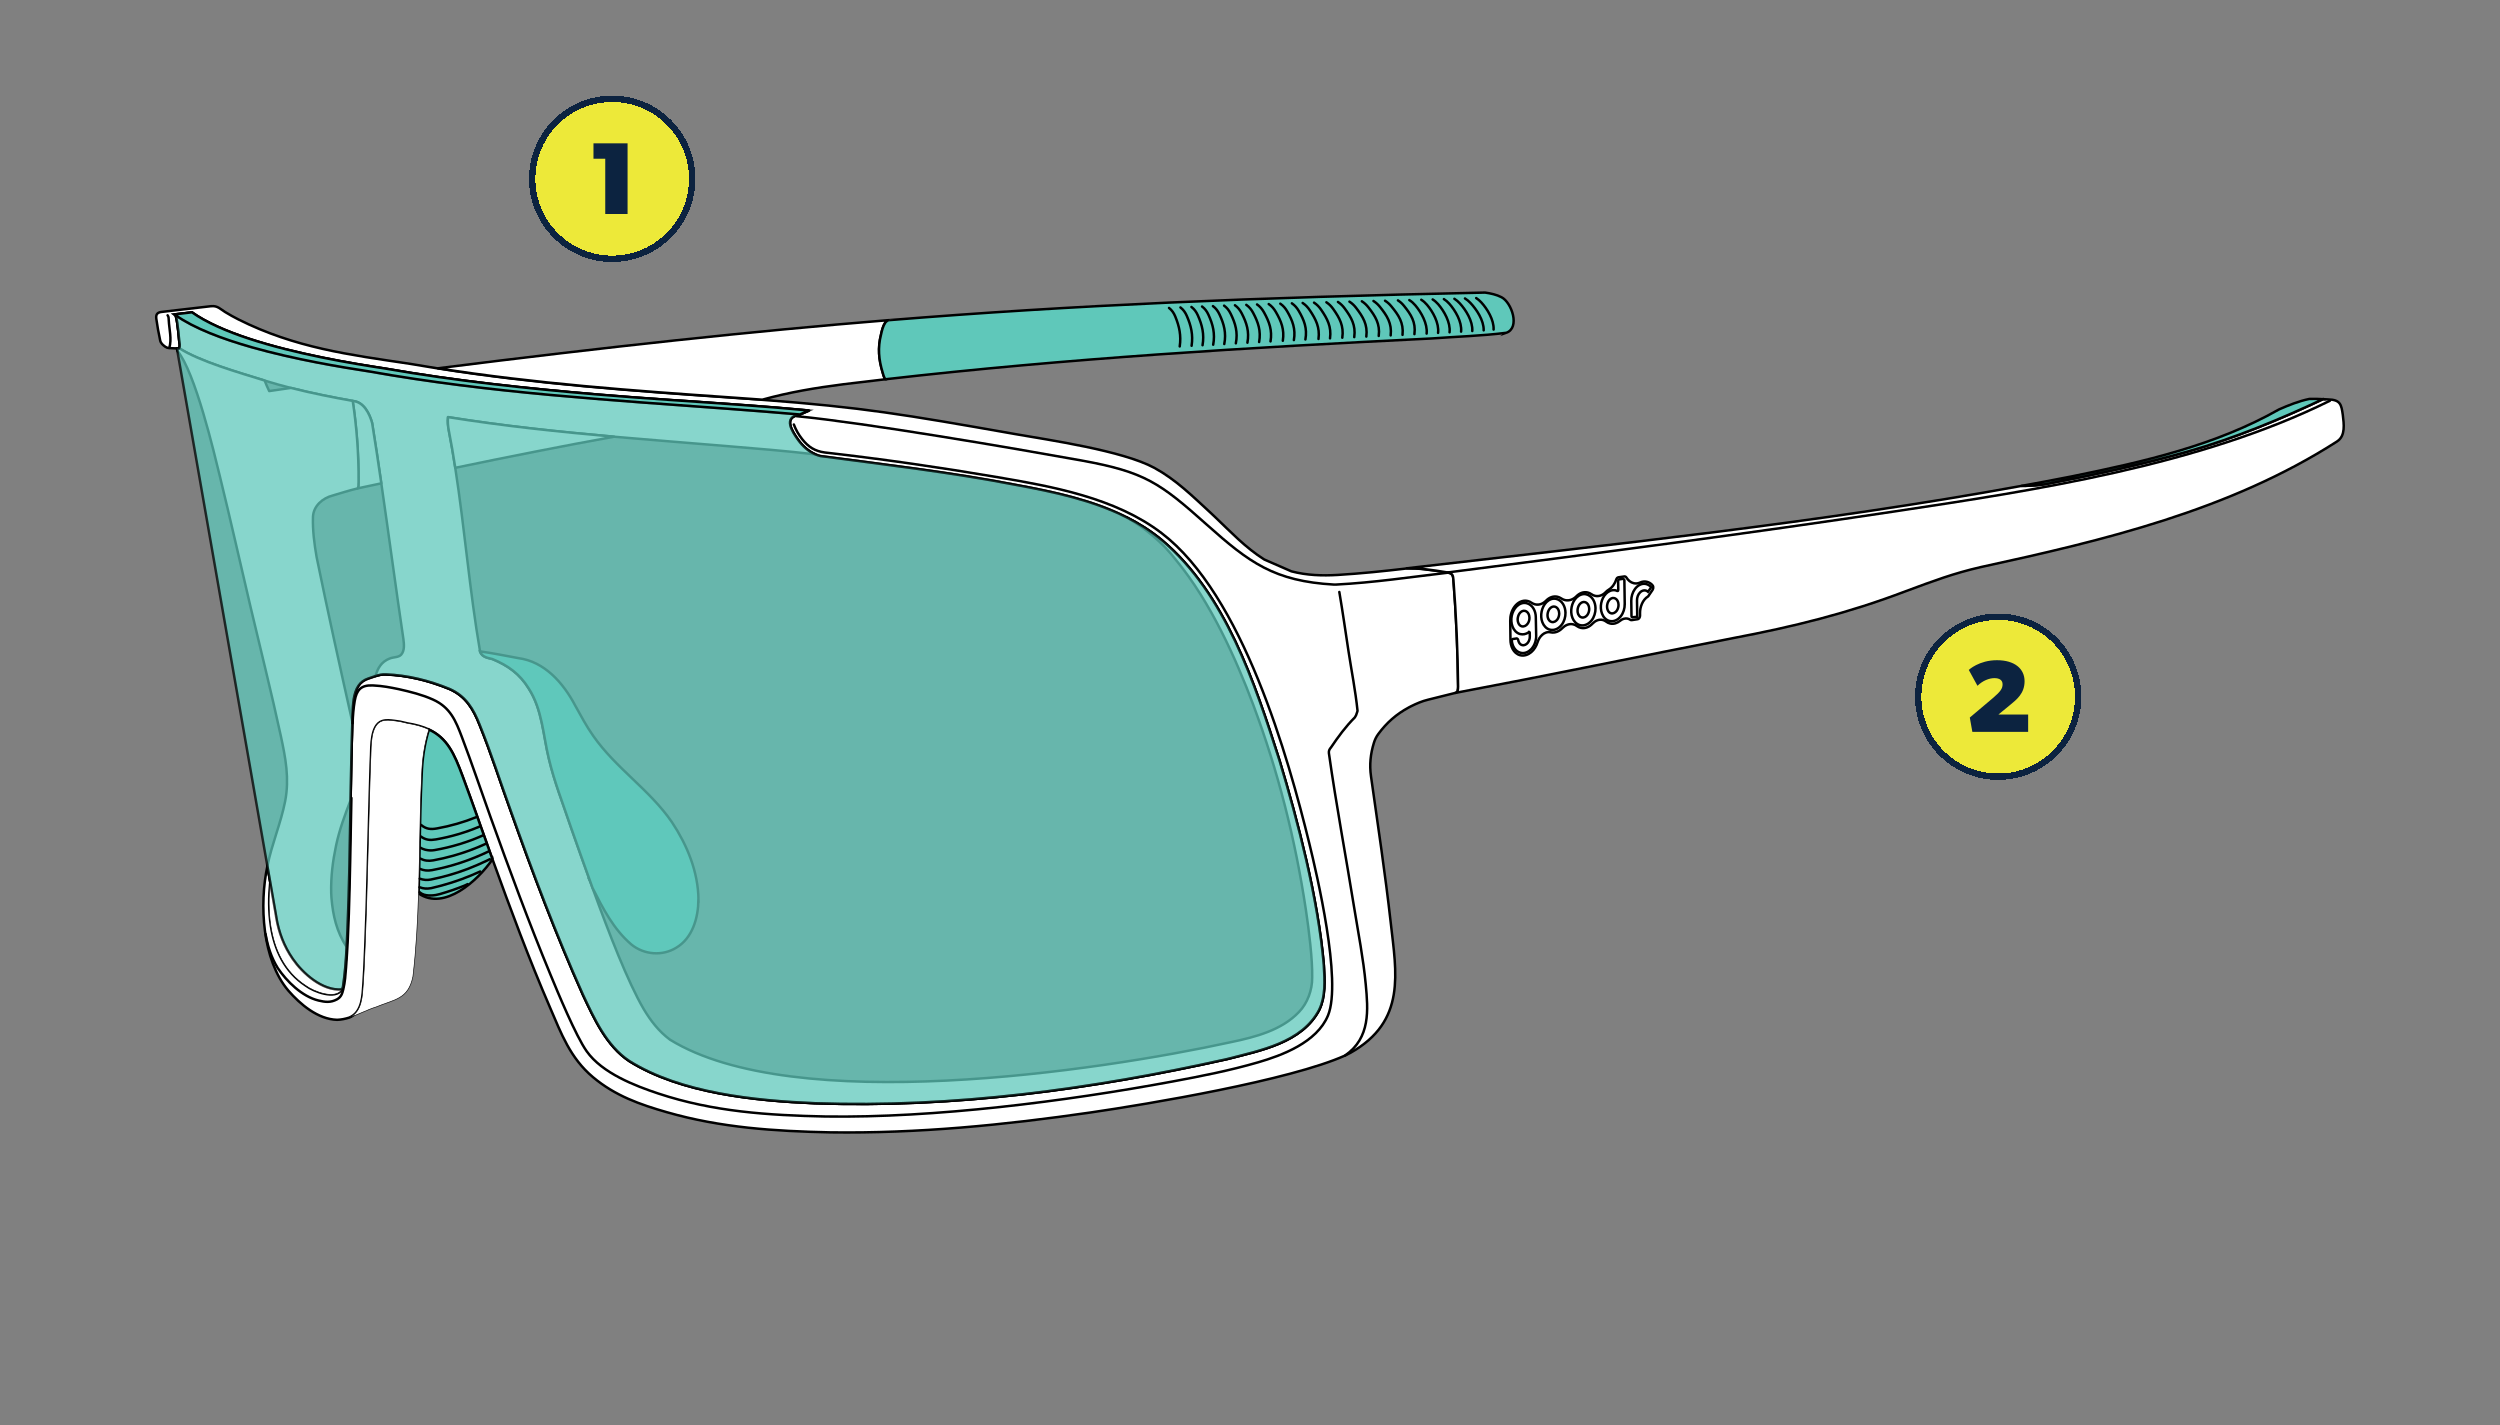 <svg id="Numbers" xmlns="http://www.w3.org/2000/svg" viewBox="0 0 1000 570">
  <rect x="0" y="0" width="1000" height="570" fill="#808080" stroke="none"/>
  <defs>
    <style>
      .cls-1 {
        fill: #ede939;
      }

      .cls-2 {
        opacity: .75;
      }

      .cls-2, .cls-3, .cls-4, .cls-5, .cls-6, .cls-7, .cls-8 {
        stroke: #000;
      }

      .cls-2, .cls-6 {
        fill: #5fc8ba;
      }

      .cls-2, .cls-6, .cls-7 {
        stroke-miterlimit: 10;
      }

      .cls-3, .cls-4, .cls-5, .cls-8 {
        stroke-linecap: round;
        stroke-linejoin: round;
      }

      .cls-3, .cls-7, .cls-8 {
        fill: #fff;
      }

      .cls-4, .cls-5, .cls-9 {
        fill: none;
      }

      .cls-4, .cls-8 {
        stroke-width: .25px;
      }

      .cls-10 {
        fill: #0c2340;
      }

      .cls-9 {
        stroke: #0c2340;
        stroke-width: 2.56px;
      }
    </style>
  </defs>
  <g>
    <path class="cls-3" d="M583.25,274.6c0,.6-.05,1.18-.18,1.76-.1.44-.47.69-.96.81-3.71.88-7.17,1.83-10.88,2.71-2.39.58-4.59,1.52-6.78,2.61l-.9.47c-5,2.69-8.88,6.1-12.25,10.67-.79,1.08-1.35,2.22-1.74,3.51-1.37,4.47-1.82,8.74-1.16,13.41,2.75,19.49,5.69,38.95,7.89,58.53,2.24,20.09,6.3,39.43-16.07,52.03l-2.16,1.09c-22.05,9.92-78.69,19.43-101.8,22.79-34.62,5.02-69.06,8.44-104.14,7.96-11.07-.23-22-.7-32.87-1.87-10.85-1.18-21.64-3.07-32.43-6.17-10.77-3.09-20.71-6.56-29.6-14.02-9.18-7.69-12.76-17.58-17.17-27.78-8.45-19.51-15.83-39.39-23.04-59.37-.26-.71-.52-1.42-.77-2.12-.13-.36-.26-.73-.39-1.09-.38-1.05-.75-2.1-1.12-3.16-.41-1.13-.82-2.26-1.22-3.41-.44-1.22-.87-2.44-1.31-3.66-.46-1.28-.91-2.56-1.36-3.83h0c-1.89-5.32-3.81-10.63-5.77-15.91-3.43-9.23-6.22-15.32-13.51-18.74-2.38-1.12-5.25-1.95-8.77-2.5l-.4-.11c-1.56-.44-3.12-.71-4.72-.88-1.62-.19-3.15-.42-4.79.1-2.35.76-3.44,3.37-3.94,6.21-.51,2.83-.46,5.87-.53,7.47-.05,1.18-.11,2.35-.15,3.53-.14,3.92-.23,7.83-.35,11.75-.3,10.18-.54,20.36-.82,30.54-.26,10.19-.55,20.37-.98,30.55-.13,3.08-.24,6.16-.4,9.24-.1,2-.21,4.01-.36,6.01-.32,4.22-.33,11.12-5.61,13.3-1.59.5-3.21.85-4.89.9-7.71-.2-14.74-6.21-19.47-11.63-10.55-12.37-11.69-34.57-8.42-49.89.37,2.16.75,4.31,1.13,6.47-.58,5.63-.64,11.67.26,17.47,1.45,9.48,5.47,18.37,14.02,23.93,3.03,2.29,11.89,5.77,14.39,1.52.17-.29.32-.62.42-.99.81-5.28,1.2-10.63,1.47-15.96.13-2.29.23-4.57.34-6.86.73-17.3.97-34.61,1.25-51.91h0c0-.13,0-.24.01-.36.16-10.32.34-20.65.67-30.97h0c.03-1.15.07-2.3.11-3.44.17-3.46.31-7.99,2.38-11.01.87-1.33,2.31-2.35,3.85-2.85,1.01-.33,1.97-.7,2.94-1h0c1.33-.44,2.66-.74,4.13-.66,8.72.32,17.32,2.48,25.42,5.79,6.62,2.91,9.64,8.13,12.06,14.28,4.63,11.38,8.32,23.06,12.51,34.58,8.81,24.78,18.08,49.43,28.84,73.45,4.55,9.67,9.41,20.42,18.51,26.52,20.55,12.92,50.42,15.9,74.27,16.9,55.74,1.94,110.76-5.57,164.96-17.67,13.36-3.46,29.93-6.51,36.82-19.74,2.56-5.28,2.16-11.44,1.82-17.85-2.32-26.83-10.5-57.81-17.71-81.78-10.01-31.28-21.63-66.72-47.05-88.16-4.4-3.64-9.13-6.64-14.14-9.17,0,0-.01,0-.01-.01l-.07-.03c-13.4-6.75-28.71-10.08-44.63-13-25.77-4.98-51.8-8-77.8-11.46-.68-.17-1.32-.39-1.94-.65h-.02c-2.78-1.2-5.06-3.26-6.94-5.84-2.32-3.29-6.12-8.98.38-9.99.4-.03.54-.08.28-.11,1.44-.64,2.54-1.06,3.73-1.61-8.7-.83-17.41-1.52-26.12-2.16-19.62-1.45-39.26-2.6-58.87-4.27-28.33-2.42-56.51-5.43-84.56-10.35-13.54-2.05-35.99-5.81-54.64-11.99-8.87-2.93-16.9-6.4-22.68-10.51l-7.01.83c.14.1.28.21.42.3.4,1.06.58,2.14.73,3.26.33,2.29.59,4.58.76,6.9.08,1.02.48,1.98-.02,3.06l-.1.09c-.26-.01-.53-.02-.79-.03-1.06-.04-2.11-.09-3.17-.14h-.01c-.51-.03-.93-.19-1.34-.48l-.09-.04c-.96-.71-1.8-1.32-2.08-2.62v-.04c-.61-2.83-1.12-5.66-1.52-8.52-.03-.24-.05-.46-.05-.66,0-1.28.66-1.93,2.17-2.1,6.63-.78,13.26-1.55,19.9-2.31v.02c2.45-.28,3.76,1.26,5.49,2.32,1.74,1.06,3.51,2.06,5.33,2.97,22.74,11.4,44.28,14.11,68.59,17.75,3.72.65,7.46,1.26,11.19,1.85,38.83,6.11,77.86,8.96,117.04,11.65,4.51.3,8.74.61,12.73.91,40.23,3.03,56.26,5.78,101.15,13.7,13.37,2.35,42.95,6.63,55.62,13.49,8.64,4.69,15.33,11.36,22.38,17.84.61.57,1.21,1.13,1.81,1.7,6.34,6.01,12.26,12.38,19.83,17.14l10.87,4.74c6.19,1.61,12.25,1.8,18.55,1.43,9.23-.56,18.41-1.51,27.59-2.59,2.32-.03,4.63.04,6.95.32,3.14.36,6.26.81,9.36,1.35.12.02.23.04.35.07,1.72.3,1.87,1.4,1.99,2.86,1.1,14.22,1.73,28.43,1.87,42.69Z"></path>
    <path class="cls-3" d="M934.84,176.57c-43.1,27.66-93.55,39.6-142.59,50.28-10.87,2.5-18.81,5.5-29.94,9.63-23.39,8.91-45.17,14.24-69.01,18.75-36.68,7.17-74.3,14.97-111.2,21.94.49-.12.86-.37.96-.81.13-.59.18-1.16.18-1.76-.14-14.26-.77-28.47-1.87-42.69-.12-1.46-.27-2.56-1.99-2.86-.12-.02-.23-.04-.35-.07-3.1-.54-6.23-.99-9.36-1.35-2.32-.27-4.63-.35-6.95-.32,82.53-9.58,164.34-18.06,245.82-32.94.95-.01,1.62-.02,1.74-.02,2.77-.11,5.5-.24,8.24-.76,19.04-3.64,37.94-7.72,56.62-12.99,18.41-5.19,36.8-12.81,54.08-20.94h.02c.66.03,1.31.08,1.94.11,5.02.11,5.36,2.05,5.94,6.19.4,3.52,1.2,8.38-2.29,10.6Z"></path>
    <path class="cls-3" d="M527.72,403.88c-6.89,13.23-23.46,16.28-36.82,19.74-54.2,12.1-109.22,19.61-164.96,17.67-23.85-1-53.72-3.97-74.27-16.9-9.1-6.1-13.96-16.85-18.51-26.52-10.76-24.03-20.03-48.68-28.84-73.45-4.19-11.52-7.88-23.2-12.51-34.58-2.43-6.15-5.44-11.38-12.06-14.28-8.1-3.31-16.7-5.48-25.42-5.79-1.47-.08-2.8.23-4.13.65.82-3.09,2.37-5.73,5.61-6.99,1.74-.69,3.48-.38,4.62-1.52,1.49-1.65,1.18-4.26.93-6.25-3.07-20.71-5.81-41.56-8.84-62.32-1.16-8.07-2.37-16.11-3.67-24.14-1.02-3.69-3.34-8.49-7.72-8.81-.02,0-.04-.01-.07-.01-7.72-1.37-16.2-3.04-24.72-5.2-3.52-.89-7.02-1.87-10.5-2.95h-.01c-10.19-3.17-26.06-7.68-34.17-12.94.5-1.08.1-2.04.02-3.06-.17-2.32-.44-4.62-.76-6.9-.15-1.11-.33-2.2-.73-3.26,7.42,5.26,18.7,9.52,30.74,12.92,17.02,4.8,35.59,7.89,47.06,9.65,47.68,8.52,95.98,11.36,144.2,14.96h.01c9.06.67,18.12,1.38,27.16,2.16.21.02.4.04.53.07.26.03.12.08-.28.11-6.5,1.01-2.7,6.71-.38,9.99,1.87,2.58,4.16,4.64,6.93,5.82-11.93-1.4-23.89-2.35-35.85-3.35-14.89-1.24-29.78-2.4-44.65-3.71h-.05c-22.19-1.97-44.34-4.3-66.41-7.84-.22,1.85-.01,3.64.33,5.45.96,4.92,1.81,9.86,2.57,14.83,3.8,24.44,5.74,49.2,9.92,73.42.02.08.03.15.04.23.94,2.1,2.95,2.34,4.89,2.83,6.18,2.55,10.96,5.93,14.57,11.82,5.39,8.37,5.74,18.61,8.01,27.98,2.24,9.44,5.61,17.84,8.77,27.28,2.66,7.54,5.61,15.96,8.7,24.44,0,.01.01.02.01.03,6.74,18.57,14.09,37.49,20.38,48.32,2.93,4.92,6.16,9.07,10.61,12.39,49.54,30.57,170.5,12.76,224.55.95,9.58-2.01,20.13-4.72,27.05-12.04,3.34-3.44,5.33-8.76,5.27-13.76.16-7.19-1.28-18.83-2.54-27.25-4.27-28.25-11.07-55.18-21.06-81.91-6.85-18.27-17.05-41.05-30.72-57.66-5.58-7.28-12.4-12.89-19.94-17.28,5.01,2.53,9.74,5.53,14.14,9.17,25.42,21.45,37.05,56.88,47.05,88.16,7.22,23.97,15.39,54.96,17.71,81.78.34,6.41.74,12.57-1.82,17.85Z"></path>
    <path class="cls-3" d="M152.51,193.34c-2.57.54-5.15,1.1-7.72,1.64-.6.13-1.21.26-1.83.41.5-.53.42-1.36.44-2.23.03-3-.01-6.01-.12-9.01-.2-5.55-.62-11.08-1.26-16.6-.27-2.4-.59-4.78-.96-7.16.02,0,.04.01.07.01,4.38.32,6.7,5.12,7.72,8.81,1.3,8.02,2.5,16.07,3.67,24.14Z"></path>
    <path class="cls-3" d="M143.4,193.16c-.01.87.07,1.7-.44,2.23h-.01c-3.34.81-6.86,1.92-9.87,2.82-3.98,1-7.71,4.15-7.89,8.55-.17,5.38.54,10.78,1.46,16.07,4.37,21.37,9.09,42.79,13.84,63.97.15.64.29,1.27.44,1.92h0c-.34,10.33-.51,20.66-.67,30.98-.01.12-.01.23-.01.35h0c-2.31,5.96-4.5,11.89-5.82,18.17-1.34,6.31-2.11,12.55-1.95,19.03l.11,1.98c.62,7.12,2.07,13.45,6.08,19.6-.27,5.33-.66,10.68-1.47,15.96-.11.37-.25.7-.42.99-7.94.66-15.8-6.62-19.64-12.2-3.54-5.13-5.54-10.45-6.6-16.55h.03c-.01-.07-.02-.11-.03-.16-.82-4.67-1.63-9.34-2.44-14.01-.38-2.16-.76-4.31-1.13-6.47,0-.02.01-.04.01-.07,1.77-8.74,5.31-16.92,7.05-25.67,1.83-9.21.17-17.57-1.72-26.37-3.75-17.36-8.11-34.58-12.18-51.87-4.06-17.28-7.94-34.6-12.17-51.84-2.31-9.43-9.93-41.84-16.98-50.18-.07-.35-.12-.71-.18-1.06.26.01.53.02.79.03l.1-.09c8.11,5.27,23.98,9.78,34.17,12.94h.01c.53,1.38,1.15,2.86,1.82,4.22,2.9-.39,5.78-.83,8.68-1.27,8.52,2.17,17.01,3.83,24.72,5.2.37,2.38.69,4.77.96,7.16.64,5.52,1.07,11.05,1.26,16.6.11,3,.15,6.01.12,9.01Z"></path>
    <path class="cls-3" d="M352.4,133.87c-1.34,5.28-.9,9.97.65,15.09.12.44.49,2,1.09,2.75-5.6.64-11.19,1.31-16.78,1.99-10.94,1.4-21.75,3.18-32.43,6.17-3.98-.3-8.22-.61-12.73-.91-39.17-2.69-78.2-5.54-117.04-11.65,68.51-8.63,125.21-14.77,180.23-19.25-.34.12-.67.32-.99.65-.09.1-.19.2-.28.3-1,1.51-1.34,3.15-1.73,4.84Z"></path>
    <path class="cls-3" d="M245.62,174.68c-21.22,3.85-42.38,8.06-63.51,12.44-.76-4.96-1.61-9.91-2.57-14.83-.34-1.82-.54-3.6-.33-5.45,22.07,3.54,44.22,5.87,66.41,7.84Z"></path>
    <path class="cls-6" d="M279.38,359.89c-.1,7.22-2.33,15.34-8.93,19.23-5.56,3.39-12.8,2.81-17.9-1.32-7.15-6.09-11.37-14.43-15.54-22.63,0-.01-.01-.02-.01-.03-3.09-8.48-6.04-16.9-8.7-24.44-3.17-9.44-6.53-17.84-8.77-27.28-2.28-9.37-2.62-19.61-8.01-27.98-3.6-5.89-8.38-9.28-14.57-11.82-1.94-.49-3.95-.73-4.89-2.83-.01-.08-.02-.15-.04-.23,5.11.69,10.31,1.77,15.32,2.69,10.45,1.36,17.96,9.89,22.71,18.91,2.31,4.12,4.49,8.3,7.22,12.16,9.06,13,22.61,21.57,31.49,34.53,6.1,9.16,10.53,19.91,10.63,31.05Z"></path>
    <path class="cls-6" d="M602.48,133.13c-9.89,1.23-19.94,1.52-29.88,2.26-72.96,3.6-145.89,8-218.46,16.32-.6-.75-.97-2.32-1.09-2.75-1.56-5.12-1.99-9.81-.65-15.09.39-1.7.73-3.33,1.73-4.84.1-.11.2-.21.28-.3.32-.34.65-.53.99-.65,74.29-6.04,145.53-9.06,238.63-11.05,2.21.32,4.58.82,6.55,1.85,4.05,2.02,7.63,12.28,1.89,14.26Z"></path>
    <path class="cls-6" d="M197,343.72c-5.82,8.44-19.24,20.79-29.57,13.66.02-.73.04-1.46.07-2.2h0c.07-2.5.13-5.01.17-7.5.03-1.42.05-2.83.09-4.25.02-1.48.05-2.96.08-4.45.17-9.68.35-19.38.84-29.09.2-6.16,1.05-12.16,2.87-18.08,7.29,3.42,10.08,9.5,13.51,18.74,1.96,5.28,3.88,10.58,5.77,15.9h0c.45,1.28.9,2.56,1.36,3.84.44,1.22.87,2.44,1.31,3.66.4,1.14.81,2.28,1.22,3.41.37,1.06.74,2.11,1.12,3.16.13.36.26.73.39,1.09.25.71.51,1.42.77,2.12Z"></path>
    <path class="cls-6" d="M929.22,159.66c-17.28,8.12-35.67,15.74-54.08,20.94-18.68,5.27-37.58,9.35-56.62,12.99-2.74.52-5.48.65-8.24.76-.12,0-.79.01-1.74.02,6.7-1.22,13.39-2.48,20.09-3.8,29.08-5.92,57.64-12.43,82.98-26.8,3.85-1.7,7.96-3.33,12.1-4.19,1.83-.09,3.71-.01,5.52.09Z"></path>
    <path class="cls-4" d="M326.51,181.79c-.11-.01-.21-.02-.32-.03"></path>
    <path class="cls-5" d="M579.03,228.98c59.82-7.66,119.6-15.48,179.24-24.47,55.82-8.42,121.46-18.33,173.7-44.22"></path>
    <path class="cls-5" d="M318.63,166.47c27.81,2.7,86.45,12.76,113.87,17.71,25.4,4.61,31.38,8.86,50.28,25.74,16.91,15.09,26.93,22.57,50.81,23.91h.77c15.11-.77,30.04-3.03,45.03-4.78"></path>
    <path class="cls-5" d="M67.72,139.14c1.08-3.43-.07-7.58-.22-11.07-.04-.68,0-1.37-.46-1.94"></path>
    <path class="cls-5" d="M106.23,373.66c.85,4.87,2.26,9.29,4.86,13.54,3.53,5.27,9.7,11.43,16.35,13.02,2.59.62,4.8.91,7.34-.47,1.72-.94,2.11-2.33,2.53-4.03.71-2.92.9-5.87,1.12-8.84,1.07-14.2,1.34-28.4,1.65-42.62.17-8.35.34-16.71.48-25.07"></path>
    <line class="cls-4" x1="179.21" y1="166.84" x2="179.21" y2="166.83"></line>
    <path class="cls-8" d="M237.01,355.13c-.69-1.34-1.36-2.68-2.06-4.01"></path>
    <path class="cls-5" d="M498.52,121.94c1.22.86,2.04,1.91,2.74,3.21,2.02,3.78,3.18,7.22,2.39,11.66"></path>
    <path class="cls-5" d="M493.98,122.1c1.21.87,2.03,1.93,2.71,3.24,1.98,3.82,3.09,7.3,2.28,11.74"></path>
    <path class="cls-5" d="M489.64,122.26c1.2.88,1.99,1.94,2.64,3.26,1.9,3.87,2.91,7.39,2.06,11.81"></path>
    <path class="cls-5" d="M485.18,122.44c1.19.88,1.96,1.95,2.59,3.27,1.85,3.91,2.79,7.49,1.94,11.9"></path>
    <path class="cls-5" d="M480.83,122.61c1.19.89,1.94,1.96,2.55,3.29,1.81,3.94,2.71,7.56,1.9,11.98"></path>
    <path class="cls-5" d="M476.58,122.79c1.19.9,1.94,1.98,2.54,3.32,1.77,3.94,2.64,7.59,1.9,11.98"></path>
    <path class="cls-5" d="M472.18,122.98c1.2.92,1.94,2.01,2.54,3.37,1.72,3.93,2.58,7.6,1.92,11.96"></path>
    <path class="cls-5" d="M467.61,123.18c1.21.94,1.94,2.06,2.51,3.45,1.62,3.94,2.4,7.63,1.77,11.94"></path>
    <path class="cls-5" d="M513.13,136.3c.7-4.49-.65-7.84-2.81-11.54-.74-1.27-1.6-2.29-2.83-3.13"></path>
    <path class="cls-5" d="M517.55,136.03c.77-4.45-.53-7.79-2.66-11.47-.72-1.25-1.57-2.26-2.77-3.09"></path>
    <path class="cls-5" d="M522.16,135.78c.8-4.46-.51-7.76-2.67-11.43-.72-1.22-1.56-2.21-2.74-3.02"></path>
    <path class="cls-5" d="M527.4,135.58c.6-4.62-1.06-7.85-3.46-11.45-.79-1.18-1.68-2.15-2.88-2.94"></path>
    <path class="cls-5" d="M532.01,135.34c.63-4.67-1.1-7.87-3.56-11.45-.78-1.14-1.66-2.07-2.83-2.83"></path>
    <path class="cls-5" d="M536.92,135.08c.68-4.71-1.09-7.88-3.61-11.45-.77-1.09-1.63-1.98-2.75-2.71"></path>
    <path class="cls-5" d="M541.7,134.85c.66-4.77-1.2-7.91-3.81-11.46-.76-1.04-1.62-1.9-2.71-2.61"></path>
    <path class="cls-5" d="M546.53,134.63c.6-4.83-1.37-7.93-4.06-11.45-.77-1-1.62-1.84-2.69-2.52"></path>
    <path class="cls-5" d="M551.49,134.38c.6-4.83-1.38-7.92-4.11-11.42-.76-.97-1.59-1.78-2.64-2.44"></path>
    <path class="cls-5" d="M502.82,121.78c1.22.85,2.07,1.89,2.79,3.18l.05.09c2.05,3.71,3.29,7.09,2.55,11.51"></path>
    <path class="cls-5" d="M538.05,422.19c10.21-7.09,9.19-18.3,8.25-28.39-.96-10.38-2.99-20.57-4.65-30.84-3.31-20.53-7.16-40.97-10.07-61.57l-.03-.22c-.08-.94.29-1.54.86-2.21,2.87-4.25,5.86-8.34,9.52-11.99.2-.28.36-.56.5-.88.19-.45.35-.91.48-1.39l.1-.39c-.82-7.99-2.38-15.84-3.6-23.76-1.22-7.92-2.32-15.85-3.68-23.75"></path>
    <path class="cls-8" d="M136.75,395.78c-2.5,4.25-11.37.76-14.39-1.52-8.56-5.56-12.57-14.45-14.02-23.93-.9-5.8-.84-11.85-.26-17.47.81,4.67,1.62,9.34,2.44,14.01.01.05.02.1.03.15h-.03c1.06,6.11,3.06,11.43,6.6,16.56,3.84,5.59,11.7,12.87,19.64,12.2Z"></path>
    <path class="cls-4" d="M70.76,139.34c-.01-.07-.02-.12-.03-.19"></path>
    <path class="cls-8" d="M355.4,128.07c.78-.28,1.61-.15,2.44-.26"></path>
    <path class="cls-8" d="M354.76,152.12c-.23-.02-.42-.17-.62-.4"></path>
    <path class="cls-5" d="M168.04,343.4c1.75.91,3.35,1.08,5.27.74,2.66-.48,5.28-1.09,7.88-1.82l.45-.13c4.4-1.25,8.64-2.81,12.79-4.72"></path>
    <path class="cls-5" d="M167.92,347.53c1.62.7,3.12.85,4.85.53h.03c8-1.52,15.46-4.04,22.79-7.55"></path>
    <path class="cls-5" d="M168.3,334.58c1.94,1.42,3.73,1.6,6,1.2h.02c6.12-1.08,11.94-2.78,17.66-5.22"></path>
    <path class="cls-5" d="M168.46,329.99c1.99,1.67,3.85,1.83,6.28,1.39h.02c5.48-.98,10.7-2.48,15.86-4.56"></path>
    <line class="cls-8" x1="190.84" y1="326.44" x2="190.82" y2="326.44"></line>
    <path class="cls-5" d="M193.25,334.13c-6.27,2.79-12.66,4.72-19.42,5.91h-.01c-1.19.21-2.31.17-3.49-.1l-.42-.11c-.63-.18-1.21-.42-1.77-.77"></path>
    <path class="cls-5" d="M554.02,120.29c1.01.63,1.83,1.4,2.57,2.31,2.82,3.44,4.92,6.46,4.42,11.34"></path>
    <path class="cls-5" d="M590.48,119.23c.76.48,1.41,1.05,2.02,1.71,2.39,2.6,5.12,7,4.94,10.88"></path>
    <path class="cls-5" d="M581.76,119.52c.8.5,1.48,1.09,2.12,1.78,2.42,2.61,5.3,7.16,5.03,11.11"></path>
    <path class="cls-5" d="M568.51,119.9c.89.56,1.62,1.24,2.3,2.03,2.32,2.73,4.89,7.29,4.42,11.23"></path>
    <path class="cls-8" d="M171.54,291.81c-1.83,5.92-2.68,11.92-2.87,18.08-.49,9.71-.66,19.41-.84,29.09-.02,1.49-.05,2.97-.08,4.45-.03,1.42-.05,2.83-.09,4.25-.04,2.49-.11,5-.17,7.49h0c-.02.75-.04,1.48-.07,2.21-.34,11.09-.93,22.17-2.24,33.21-1.87,9.2-7.36,9.12-14.7,12.19-3.64,1.13-7.13,3.08-10.78,4.22,5.28-2.19,5.29-9.08,5.61-13.3.15-2,.26-4.01.36-6.01.16-3.08.27-6.16.4-9.24.42-10.18.72-20.36.98-30.55.27-10.18.51-20.36.82-30.54.12-3.92.21-7.83.35-11.75.04-1.18.1-2.35.15-3.53.08-1.6.02-4.64.53-7.47.5-2.83,1.59-5.44,3.94-6.21,1.64-.52,3.17-.28,4.79-.1,1.6.17,3.17.45,4.72.88l.4.11c3.53.56,6.39,1.38,8.77,2.5Z"></path>
    <path class="cls-5" d="M563.73,120.03c.94.58,1.71,1.29,2.42,2.13,2.32,2.75,4.93,7.31,4.5,11.27"></path>
    <path class="cls-5" d="M573.07,119.78c.85.53,1.56,1.18,2.22,1.93,2.34,2.71,4.98,7.26,4.53,11.21"></path>
    <path class="cls-5" d="M585.99,119.38c.79.48,1.48,1.06,2.12,1.73,2.47,2.57,5.48,7.07,5.36,11.03"></path>
    <path class="cls-5" d="M559.18,120.15c.96.61,1.74,1.35,2.44,2.22,2.77,3.44,4.77,6.46,4.15,11.28"></path>
    <path class="cls-5" d="M167.83,354.89c1.49.57,2.88.68,4.45.4.12-.02.22-.04.33-.06,5.4-1.24,10.63-2.89,15.75-5.01l.29-.13c1.15-.48,2.29-.98,3.42-1.49"></path>
    <path class="cls-5" d="M187.04,353.65c-.48.27-.98.49-1.5.7-3.14,1.26-6.33,2.34-9.59,3.28-.52.15-1.05.28-1.59.37-.75.13-1.5.2-2.27.19h-.11c-.12,0-.24,0-.35,0h0c-1.41-.09-2.61-.29-3.74-1.29"></path>
    <path class="cls-5" d="M195.92,343.69c-.33.16-.65.32-.98.48l-.33.16c-2.4,1.13-4.82,2.19-7.29,3.14l-.36.14c-4.75,1.8-9.57,3.18-14.54,4.19l-.1.02c-1.55.29-2.92.18-4.4-.35"></path>
    <path class="cls-5" d="M577.56,119.64c.82.51,1.51,1.13,2.15,1.84,2.38,2.66,5.11,7.21,4.73,11.17"></path>
    <path class="cls-5" d="M549.39,120.4c1.03.65,1.85,1.44,2.61,2.38,2.77,3.47,4.82,6.52,4.27,11.38"></path>
    <path class="cls-2" d="M527.72,403.88c-6.89,13.23-23.46,16.28-36.82,19.74-54.2,12.1-109.22,19.61-164.96,17.67-23.85-1-53.72-3.97-74.27-16.9-9.1-6.1-13.96-16.85-18.51-26.52-10.76-24.03-20.03-48.68-28.84-73.45-4.19-11.52-7.88-23.2-12.51-34.58-2.43-6.15-5.44-11.38-12.06-14.28-8.1-3.31-16.7-5.48-25.42-5.79-1.47-.08-2.8.23-4.13.65h0c-.97.32-1.93.69-2.94,1.01-1.55.5-2.98,1.52-3.85,2.85-2.08,3.02-2.21,7.54-2.38,11.01-.04,1.14-.08,2.29-.11,3.43h0c-.34,10.45-.51,20.89-.69,31.33h0c-.28,17.31-.52,34.62-1.25,51.92-.11,2.29-.21,4.57-.34,6.86-.27,5.33-.66,10.68-1.47,15.96-.11.37-.25.7-.42.99-7.94.66-15.8-6.62-19.64-12.2-3.54-5.13-5.54-10.45-6.6-16.55h.03c-.83-4.74-1.65-9.45-2.47-14.17-.38-2.16-.76-4.31-1.13-6.47-12-68.66-23.99-137.33-35.99-205.99-.07-.35-.12-.71-.19-1.06.26.01.53.02.79.03l.1-.09c.5-1.08.1-2.04.02-3.06-.17-2.32-.44-4.62-.76-6.9-.15-1.11-.33-2.2-.73-3.26-.14-.1-.28-.21-.42-.3l7.01-.83c5.78,4.1,13.8,7.58,22.68,10.51,18.65,6.17,41.1,9.94,54.64,11.99,28.04,4.92,56.23,7.94,84.56,10.35,19.61,1.67,39.25,2.82,58.87,4.27,8.71.63,17.42,1.33,26.12,2.16-1.2.56-2.3.97-3.73,1.61.26.03.12.08-.28.11-6.5,1.01-2.7,6.71-.38,9.99,1.87,2.58,4.16,4.64,6.93,5.82h.01s.01.01.01.01c.62.26,1.26.48,1.94.65,26,3.46,52.03,6.49,77.8,11.46,15.92,2.92,31.22,6.25,44.63,13,.02.01.04.02.07.03,0,.01.01.01.01.01,5.01,2.53,9.74,5.53,14.14,9.17,25.42,21.45,37.05,56.88,47.05,88.16,7.22,23.97,15.39,54.96,17.71,81.78.34,6.41.74,12.57-1.82,17.85Z"></path>
    <path class="cls-5" d="M141.04,289.3c.11-2.99.34-5.98.85-8.97.75-4.32,2.5-6.33,7.09-6.16.19.01.38.01.57.03,3.4.15,6.67.78,9.97,1.47h0c4.64,1.06,9.2,2.16,13.59,4.12,7.07,3.16,9.2,8.6,11.64,15.03,4.01,10.55,7.6,21.25,11.41,31.87,7.62,21.24,15.42,42.39,24.06,63.25,2.78,6.72,10.12,24.46,14.44,30.56,6.23,8.81,19.5,13.87,28.66,16.91,22.05,7.32,44.04,8.71,66.82,9.19,43.67.64,96.16-6.07,138.83-13.99,11.52-2.14,22.97-4.39,34.25-7.67,9.42-2.74,23.52-7.89,27.99-18.78,5.62-13.7-4.56-56.83-7.48-68.75-8.38-34.26-26.57-99.3-59.09-124.16-18.58-14.2-44.06-18.7-65.53-22.36-22.97-3.92-46-7.25-69.16-9.89-4.01-.53-6.63-2.23-9.09-5.35-1.42-1.8-2.52-3.69-3.32-5.84"></path>
    <path class="cls-6" d="M323.63,164.2c-1.2.56-2.3.97-3.73,1.61-.13-.02-.33-.04-.53-.07-9.05-.77-18.11-1.48-27.16-2.16h-.01c-48.22-3.6-96.51-6.43-144.2-14.96-11.47-1.75-30.05-4.84-47.06-9.65-12.04-3.41-23.32-7.66-30.74-12.92-.14-.1-.28-.21-.42-.3l7.01-.83c5.78,4.1,13.8,7.58,22.68,10.51,18.65,6.17,41.1,9.94,54.64,11.99,28.04,4.92,56.23,7.94,84.56,10.35,19.61,1.67,39.25,2.82,58.87,4.27,8.71.63,17.42,1.33,26.12,2.16Z"></path>
    <g>
      <path class="cls-7" d="M612.6,241.08c-.47-.33-.96-.55-1.51-.68-2.14-.52-4.06.66-5.25,2.23-1.2,1.59-1.8,3.69-1.75,5.71.06,2.51.09,5.02.09,7.53,0,1.27.27,2.63.9,3.78.64,1.16,1.64,2.1,2.96,2.44,1.64.42,3.25-.21,4.44-1.21,1.21-1.01,2.07-2.46,2.53-3.96.36-1.14,1-2.24,1.91-3.02.9-.78,2.1-1.27,3.36-.97,1.82.39,3.52-.48,4.68-1.71,1.11-1.11,2.69-1.89,4.38-1.47.56.14,1.03.37,1.49.72,0,0,0,0,0,0h0s0,0,0,0c.45.32.91.53,1.44.66,1.84.45,3.57-.43,4.73-1.68,1.01-1.07,2.5-1.85,4.09-1.46.51.12.94.34,1.36.65.48.37.98.62,1.56.76,1.51.37,2.96-.19,4.06-1.11.83-.68,1.92-1.09,3.04-.82.38.09.71.24,1.03.46.08.05.16.09.25.11.1.02.19.03.28.01.79-.12,1.58-.24,2.37-.36.65-.1.98-.88.98-1.45,0-.32,0-.63-.01-.95-.03-2.46,1.01-5.38,3.22-6.72l.07-.07c.58-.85,1.16-1.7,1.74-2.56.21-.31.3-.72.26-1.1-.05-.46-.21-.7-.54-1.01-.58-.55-1.26-.94-2.04-1.12-.93-.22-1.85-.08-2.69.31-.79.36-1.65.47-2.52.27-1.27-.3-2.26-1.19-2.93-2.26-.18-.3-.49-.5-.85-.45-.79.11-1.58.23-2.37.34-.43.06-.72.46-.84.84-.52,1.61-1.52,3.18-3,4.09-.47.28-.87.61-1.24,1-1.07,1.14-2.62,1.88-4.28,1.48-.53-.13-.99-.34-1.44-.66-.47-.33-.95-.55-1.5-.68-1.7-.4-3.29.32-4.42,1.45h0c-1.17,1.23-2.86,2.02-4.66,1.59-.56-.14-1.06-.37-1.54-.7h0c-.44-.29-.9-.49-1.41-.62-1.77-.43-3.43.35-4.59,1.55-1.11,1.15-2.7,1.89-4.4,1.48-.53-.13-.99-.34-1.44-.65Z"></path>
      <path class="cls-7" d="M614.47,254.31l-.15-7.5c-.02-1.16-.31-2.38-.93-3.41-.61-1.03-1.58-1.86-2.77-2.13-1.5-.37-2.94.29-3.94,1.27-1.02,1.02-1.68,2.36-1.98,3.78-.28,1.4-.22,2.95.31,4.32.54,1.37,1.55,2.6,3.07,2.99h.02c.54.14,1.08.13,1.59.05.63-.11,1.22-.37,1.75-.73.08-.05.17-.1.23-.15,0-.02.02-.02.02-.04h.02c.12.04.18.19.19.31l.02,1.54c.03.84-.26,1.78-.77,2.45-.51.67-1.36,1.21-2.28.98-.99-.24-1.47-1.25-1.62-2.13v-.02c-.02-.18-.29-.46-.46-.51-.06,0-.1-.01-.14,0l-1.58.24c-.26.02-.39.34-.36.59.09,1.03.4,2.12.99,3.02.59.9,1.43,1.62,2.5,1.87,1.65.43,3.16-.3,4.25-1.4.02-.02.05-.05.07-.07.11-.12.21-.25.32-.38.82-1,1.35-2.31,1.53-3.62.09-.45.11-.88.1-1.33ZM611,249.56c-.51.67-1.34,1.19-2.28.98-.74-.18-1.21-.83-1.44-1.5-.25-.69-.27-1.42-.12-2.12.15-.68.44-1.36.93-1.87.47-.49,1.17-.88,1.91-.69,1.23.29,1.77,1.65,1.78,2.73.03.86-.24,1.8-.77,2.47Z"></path>
      <path class="cls-7" d="M660.31,235.16l-1.1,1.55c-1.04-.91-2.33-.61-3.18.25-.82.82-1.25,2.06-1.23,3.21l.09,6.53-2,.22c-.19-.05-.29-.28-.29-.46l-.09-6.09c-.03-1.68.49-3.45,1.49-4.79.99-1.32,2.58-2.38,4.39-1.98.76.19,1.42.58,1.96,1.13.15.16.04.3-.04.43Z"></path>
      <path class="cls-7" d="M626.19,245.09c-.02-1.16-.31-2.38-.93-3.41-.63-1.03-1.57-1.84-2.77-2.13-1.48-.35-2.91.31-3.9,1.29-1,1-1.66,2.37-1.94,3.77-.28,1.4-.24,2.92.3,4.3.52,1.35,1.57,2.6,3.05,2.97h.02c1.83.44,3.53-.54,4.58-1.87,1.07-1.33,1.62-3.19,1.6-4.91ZM619.2,247.31c-.23-.69-.25-1.41-.1-2.11.13-.66.44-1.34.91-1.85.47-.47,1.15-.88,1.89-.7,1.23.29,1.75,1.62,1.78,2.73.01.84-.26,1.78-.77,2.45-.51.65-1.34,1.19-2.25.96-.74-.16-1.19-.81-1.44-1.48Z"></path>
      <path class="cls-7" d="M638.2,243.27c-.02-1.16-.31-2.38-.93-3.41-.63-1.03-1.57-1.84-2.77-2.13-1.48-.35-2.91.31-3.9,1.29-1,1-1.66,2.37-1.94,3.77-.28,1.4-.24,2.92.3,4.3.52,1.35,1.57,2.6,3.05,2.97h.02c1.83.44,3.53-.54,4.58-1.87,1.07-1.33,1.62-3.19,1.6-4.91ZM631.21,245.49c-.23-.69-.25-1.41-.1-2.11.13-.66.44-1.34.91-1.85.47-.47,1.15-.88,1.89-.7,1.23.29,1.75,1.62,1.78,2.73.01.84-.26,1.78-.77,2.45-.51.65-1.34,1.19-2.25.96-.74-.16-1.19-.81-1.44-1.48Z"></path>
      <path class="cls-7" d="M649.89,241.65l-.14-9.55c0-.2-.25-.49-.42-.54h-.02s-.1-.02-.1-.02l-1.56.22c-.26.04-.4.36-.4.6l.06,3.67c0,.16-.1.41-.32.38-.25-.11-.48-.19-.73-.26-.1-.01-.19-.05-.29-.06-1.38-.19-2.64.45-3.57,1.38-.98,1-1.62,2.35-1.9,3.73-.28,1.36-.22,2.89.3,4.24.5,1.33,1.53,2.59,2.99,2.94,1.83.44,3.49-.53,4.52-1.87,1.05-1.33,1.6-3.13,1.58-4.86ZM644.44,245.33c-.74-.18-1.19-.83-1.42-1.48-.23-.67-.26-1.4-.11-2.07.13-.68.42-1.34.89-1.85.45-.48,1.13-.88,1.85-.7,1.23.29,1.75,1.62,1.76,2.7.01.84-.26,1.76-.75,2.41-.51.65-1.32,1.19-2.22.99Z"></path>
    </g>
  </g>
  <g>
    <path class="cls-1" d="M244.88,40.8h0c16.97,0,30.72,13.75,30.72,30.72h0c0,16.97-13.75,30.72-30.72,30.72h0c-16.97,0-30.72-13.75-30.72-30.72h0c0-16.97,13.75-30.72,30.72-30.72Z" shape-rendering="crispEdges"></path>
    <path class="cls-10" d="M251.03,85.6v-28.26h-13.64v6.14h4.71v22.12h8.93Z"></path>
    <path class="cls-9" d="M244.88,39.52h0c17.67,0,32,14.33,32,32h0c0,17.67-14.33,32-32,32h0c-17.67,0-32-14.33-32-32h0c0-17.67,14.33-32,32-32Z" shape-rendering="crispEdges"></path>
  </g>
  <g>
    <path class="cls-1" d="M799.28,247.96h0c16.97,0,30.72,13.75,30.72,30.72h0c0,16.97-13.75,30.72-30.72,30.72h0c-16.97,0-30.72-13.75-30.72-30.72h0c0-16.97,13.75-30.72,30.72-30.72Z" shape-rendering="crispEdges"></path>
    <path class="cls-10" d="M811.26,292.76v-6.96h-11.88l4.51-3.69c2.79-2.29,5.94-4.71,5.94-9.63s-3.89-8.4-11.06-8.4-11.26,3.89-11.26,3.89l3.48,6.35c2.05-2.05,4.71-3.07,6.76-3.07s3.28.82,3.28,2.46-.7,2.83-3.89,5.53l-9.22,7.78,1.02,5.73h22.32Z"></path>
    <path class="cls-9" d="M799.28,246.68h0c17.67,0,32,14.33,32,32h0c0,17.67-14.33,32-32,32h0c-17.67,0-32-14.33-32-32h0c0-17.67,14.33-32,32-32Z" shape-rendering="crispEdges"></path>
  </g>
</svg>